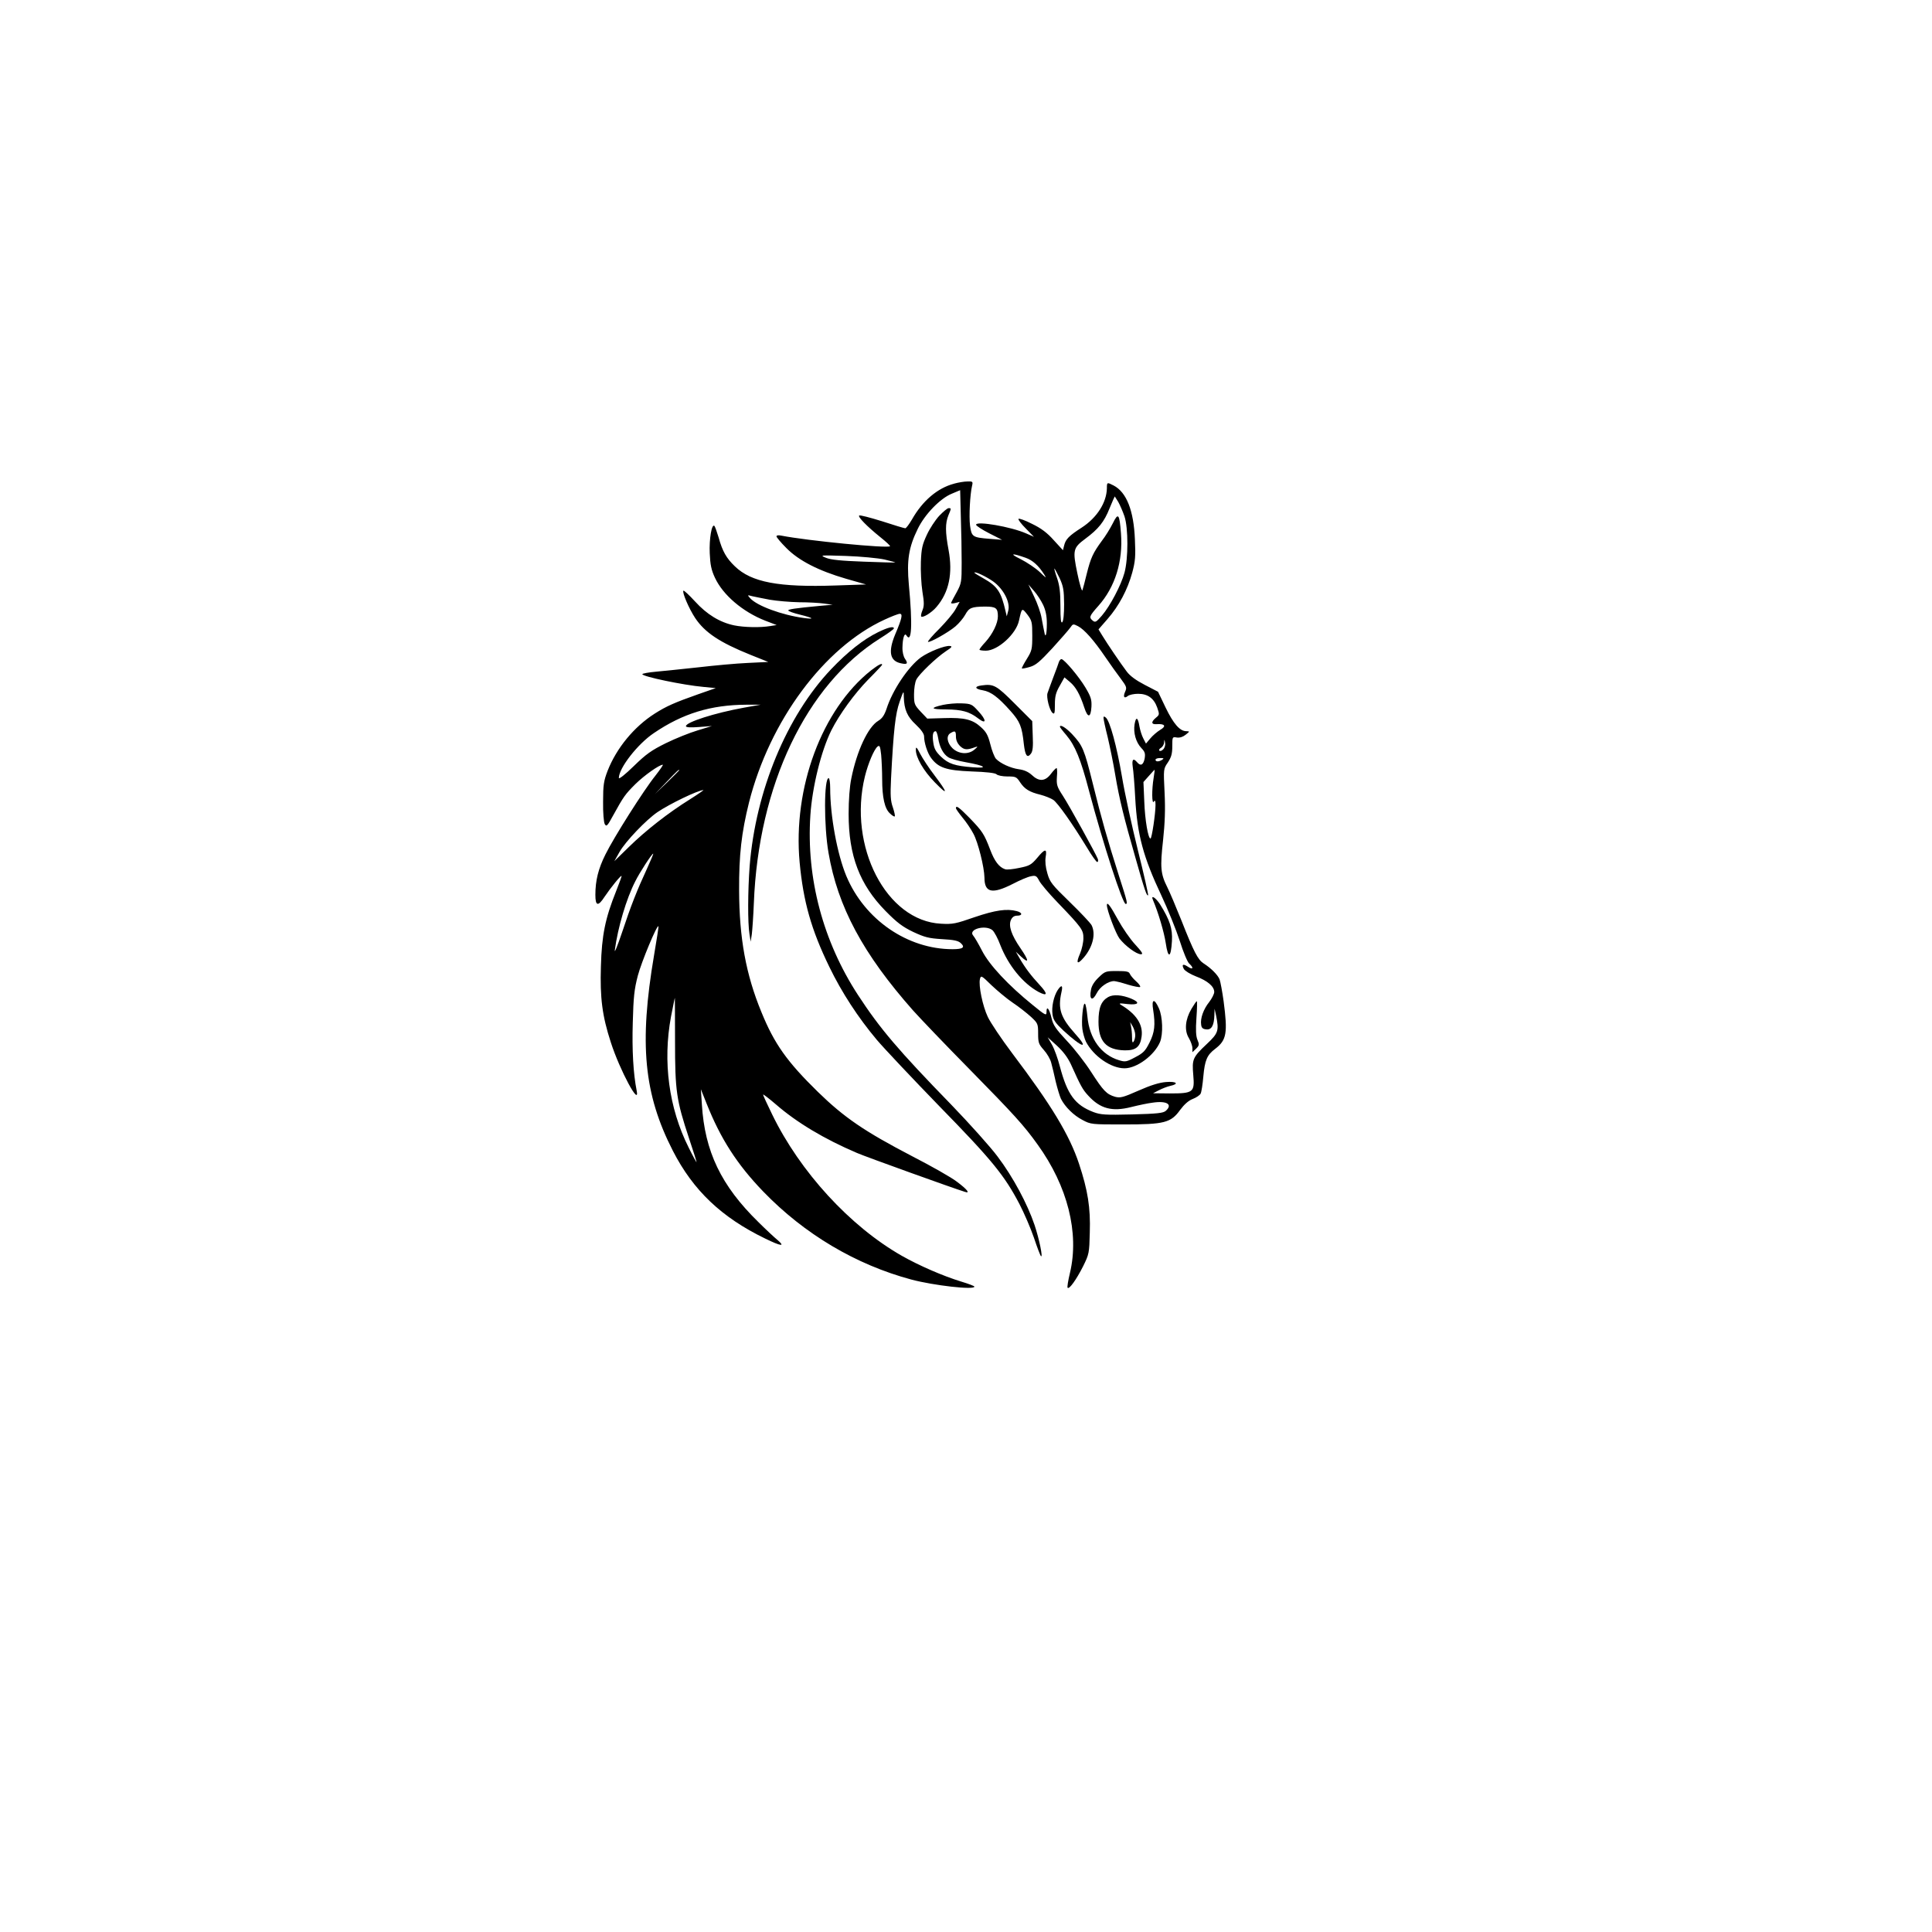 <?xml version="1.0" encoding="UTF-8" standalone="yes"?>
<svg version="1.0" xmlns="http://www.w3.org/2000/svg" width="304.8mm" height="304.8mm" viewBox="0 0 1152 1152" preserveAspectRatio="xMidYMid meet">
  <g transform="translate(0,1152) scale(0.1,-0.1)" fill="#000000" stroke="none">
    <path d="M5689 8636 c-99 -26 -188 -102 -251 -213 -17 -29 -35 -53 -40 -53 -6
0 -69 19 -139 42 -71 22 -132 38 -136 34 -9 -8 47 -65 125 -128 35 -28 61 -52
59 -55 -14 -14 -495 33 -647 63 -18 4 -30 2 -30 -4 0 -6 26 -37 59 -70 74 -75
191 -135 356 -183 l119 -34 -179 -6 c-342 -12 -505 19 -603 114 -51 49 -74 89
-97 172 -10 33 -21 64 -25 69 -16 16 -32 -78 -28 -163 3 -68 9 -99 31 -146 48
-103 165 -203 300 -256 l68 -26 -38 -6 c-59 -10 -156 -8 -215 4 -86 18 -163
65 -234 143 -35 38 -66 67 -69 64 -9 -9 33 -107 70 -163 58 -87 147 -146 331
-220 l105 -42 -123 -6 c-68 -3 -199 -15 -293 -26 -93 -10 -207 -22 -252 -26
-46 -4 -83 -11 -83 -15 0 -14 243 -65 365 -76 l73 -7 -106 -37 c-139 -49 -189
-71 -258 -115 -124 -79 -228 -206 -281 -341 -23 -60 -27 -84 -27 -184 -1 -67
4 -123 10 -134 10 -17 16 -11 49 50 64 116 72 127 134 189 53 52 142 115 163
115 4 0 -16 -29 -44 -65 -70 -87 -249 -370 -298 -470 -43 -86 -60 -156 -60
-241 0 -67 16 -71 55 -11 34 51 97 129 101 124 2 -1 -13 -42 -32 -90 -65 -162
-86 -263 -91 -449 -6 -189 8 -296 59 -453 54 -168 175 -392 154 -287 -20 100
-28 243 -23 404 4 154 9 199 30 280 22 83 114 304 123 295 2 -1 -10 -79 -26
-172 -90 -529 -61 -829 112 -1167 121 -236 290 -397 550 -523 96 -47 123 -50
73 -8 -16 13 -68 61 -113 106 -222 217 -320 421 -337 702 l-6 90 34 -85 c83
-209 181 -362 337 -524 246 -255 553 -437 885 -526 132 -35 375 -63 375 -42 0
4 -35 17 -78 30 -108 33 -251 95 -355 154 -309 176 -607 501 -773 843 -30 61
-54 114 -54 118 0 4 34 -22 76 -58 124 -108 289 -207 484 -290 53 -23 578
-212 644 -232 33 -11 13 15 -49 61 -32 25 -152 93 -265 151 -286 149 -406 231
-563 384 -185 181 -260 287 -337 476 -93 225 -132 443 -133 725 -1 212 14 344
59 525 123 486 447 924 808 1090 41 19 82 35 91 35 19 0 13 -28 -27 -122 -43
-103 -33 -159 33 -173 39 -9 45 -2 25 27 -9 13 -16 41 -15 68 1 54 12 89 23
72 32 -53 38 60 15 303 -13 143 -1 221 53 331 42 87 134 182 203 210 l50 21 4
-156 c3 -86 5 -210 5 -276 0 -114 -1 -123 -29 -175 -17 -30 -32 -59 -34 -64
-2 -5 9 -6 24 -2 l27 7 -24 -43 c-12 -23 -56 -75 -96 -116 -41 -40 -71 -76
-69 -79 8 -8 122 56 164 92 21 18 47 49 58 69 23 42 37 48 117 49 66 0 78 -8
78 -58 0 -42 -31 -105 -74 -153 -20 -21 -36 -42 -36 -46 0 -3 17 -6 38 -6 71
0 181 99 198 180 17 77 17 77 50 35 27 -36 29 -45 29 -125 0 -81 -2 -90 -33
-140 -18 -29 -31 -54 -29 -56 2 -2 23 2 47 9 36 10 60 31 135 112 50 55 98
110 107 123 15 22 17 23 46 8 37 -19 94 -83 162 -183 29 -43 71 -101 92 -129
35 -47 38 -54 27 -78 -14 -31 -6 -44 16 -26 9 7 36 13 61 13 57 0 94 -26 114
-82 14 -41 14 -43 -8 -61 -30 -25 -28 -41 6 -38 48 3 58 -12 20 -34 -18 -11
-45 -34 -59 -51 l-26 -31 -16 31 c-9 17 -19 49 -23 72 -9 55 -21 60 -29 12 -8
-51 8 -107 40 -141 22 -23 25 -33 20 -64 -8 -38 -24 -46 -45 -21 -23 27 -32
17 -26 -27 4 -24 11 -108 15 -188 12 -218 48 -351 156 -580 40 -85 89 -207
110 -272 20 -64 45 -124 56 -134 28 -25 23 -39 -7 -19 -30 20 -40 15 -25 -13
6 -11 38 -31 72 -44 69 -26 109 -60 109 -93 0 -12 -14 -39 -30 -60 -34 -42
-54 -98 -48 -135 2 -19 10 -26 30 -28 32 -4 47 23 49 86 l1 37 9 -40 c18 -91
14 -105 -55 -170 -85 -80 -89 -91 -81 -185 9 -103 1 -110 -140 -110 l-100 1
35 18 c19 10 50 22 68 26 55 12 37 28 -25 23 -40 -3 -92 -19 -164 -51 -93 -41
-109 -45 -140 -37 -51 15 -70 35 -143 148 -36 56 -101 140 -145 186 -65 70
-81 92 -91 135 -13 56 -30 77 -30 37 0 -24 -5 -22 -82 41 -145 117 -259 239
-302 323 -21 41 -45 82 -53 91 -33 38 74 67 115 32 11 -10 32 -49 46 -87 48
-123 135 -230 229 -281 54 -28 56 -12 6 42 -51 55 -86 101 -119 158 l-23 40
31 -29 c49 -45 48 -25 -2 48 -56 81 -74 136 -58 171 8 17 20 25 37 25 33 0 32
18 -2 27 -60 16 -128 6 -252 -36 -112 -39 -130 -43 -200 -39 -326 16 -556 461
-454 878 19 77 54 160 75 178 13 10 16 4 22 -49 3 -34 6 -99 6 -145 0 -109 15
-176 46 -204 13 -13 26 -21 29 -18 3 2 -2 26 -11 53 -14 39 -16 71 -11 174 15
290 26 385 51 456 24 69 25 69 25 30 2 -75 20 -118 72 -166 32 -30 49 -55 49
-70 0 -38 20 -100 42 -129 43 -58 90 -74 240 -80 90 -3 141 -9 150 -17 6 -7
36 -13 65 -13 49 0 54 -2 75 -34 27 -41 56 -59 122 -75 27 -7 62 -21 77 -31
28 -21 111 -138 199 -282 29 -49 57 -88 62 -88 6 0 7 8 4 18 -13 33 -169 316
-208 376 -36 55 -39 66 -36 114 3 28 1 52 -2 52 -4 0 -20 -16 -34 -35 -34 -45
-71 -47 -114 -6 -21 19 -46 30 -77 34 -50 7 -111 35 -137 63 -9 11 -24 49 -33
86 -14 55 -25 74 -56 102 -50 46 -99 58 -220 54 l-100 -3 -40 42 c-37 40 -39
46 -39 103 0 34 6 73 14 88 18 34 117 129 175 168 37 24 41 30 25 32 -29 4
-125 -34 -173 -68 -75 -55 -170 -196 -205 -307 -13 -38 -26 -57 -49 -71 -61
-36 -128 -179 -161 -344 -10 -48 -16 -129 -16 -211 0 -250 66 -422 220 -579
69 -70 101 -94 165 -125 69 -32 92 -38 171 -43 72 -4 97 -9 113 -24 27 -25 13
-36 -49 -36 -269 0 -525 176 -634 437 -54 130 -96 357 -96 524 0 32 -4 59 -9
59 -28 0 -29 -283 -1 -445 55 -322 206 -603 504 -940 44 -49 195 -207 336
-350 267 -272 324 -334 407 -450 179 -248 249 -527 193 -764 -11 -46 -18 -87
-14 -90 10 -10 52 49 92 128 36 73 37 79 40 201 5 149 -12 253 -64 410 -57
172 -164 349 -399 660 -64 85 -129 182 -145 216 -31 65 -56 187 -47 226 6 23
9 22 69 -37 35 -33 92 -81 128 -105 36 -24 84 -62 107 -83 41 -38 43 -42 43
-100 0 -54 3 -63 34 -98 19 -21 39 -55 44 -76 6 -21 18 -72 27 -113 10 -41 24
-87 31 -102 25 -49 76 -99 128 -126 50 -27 54 -27 246 -27 243 0 282 10 337
87 24 32 49 55 75 65 21 8 43 23 47 32 5 9 12 55 16 101 9 99 22 129 71 166
68 52 75 94 50 284 -8 58 -19 116 -24 130 -11 27 -51 67 -95 95 -34 22 -58 67
-132 255 -32 80 -70 170 -85 200 -40 79 -43 119 -25 280 11 103 14 183 9 284
-7 141 -7 141 20 180 20 31 26 51 26 96 0 56 0 57 28 52 18 -2 36 4 52 17 25
20 25 20 3 21 -38 0 -76 44 -123 141 l-45 94 -79 41 c-52 27 -88 53 -108 80
-35 46 -115 164 -146 215 l-22 36 54 62 c68 78 119 174 147 276 18 67 21 97
16 199 -7 172 -50 281 -127 321 -39 20 -40 20 -40 -17 -2 -85 -59 -175 -150
-234 -76 -49 -96 -69 -105 -107 l-7 -28 -55 60 c-39 44 -75 71 -129 97 -41 21
-77 34 -81 30 -4 -3 15 -29 43 -57 l49 -50 -46 20 c-90 40 -299 76 -299 52 0
-6 35 -29 78 -51 l77 -39 -75 6 c-101 8 -107 12 -116 79 -7 56 0 186 12 237 6
25 4 27 -27 26 -19 0 -55 -6 -80 -13z m979 -109 c10 -18 27 -57 37 -86 23 -70
23 -251 0 -336 -20 -74 -86 -199 -135 -256 -33 -38 -39 -42 -54 -30 -24 20
-21 27 33 88 100 112 148 266 135 433 -9 117 -16 126 -49 59 -15 -30 -44 -77
-65 -104 -52 -71 -66 -100 -90 -196 -11 -46 -23 -91 -26 -99 -3 -8 -17 37 -30
101 -29 139 -26 152 48 207 77 57 112 100 144 181 16 39 30 71 31 71 0 0 10
-15 21 -33z m-552 -333 c42 -15 77 -47 110 -99 16 -25 12 -23 -25 13 -24 23
-76 58 -115 78 -70 34 -55 38 30 8z m-843 -10 c38 -9 67 -17 65 -18 -2 -1 -86
1 -188 5 -135 5 -196 11 -225 23 -39 16 -35 16 120 11 88 -3 191 -13 228 -21z
m1045 -111 c23 -50 26 -72 27 -155 0 -58 -4 -101 -11 -108 -8 -8 -11 18 -11
97 0 82 -5 122 -20 166 -11 31 -18 57 -16 57 2 0 16 -26 31 -57z m-396 -20
c62 -45 103 -125 90 -174 l-9 -34 -7 30 c-27 117 -48 149 -133 197 -29 16 -53
31 -53 33 0 11 71 -23 112 -52z m298 -140 c15 -32 22 -66 22 -110 0 -66 -8
-93 -15 -52 -3 13 -10 50 -16 82 -5 32 -26 91 -45 130 l-34 72 33 -38 c19 -21
43 -59 55 -84z m-1630 31 c41 -7 120 -14 175 -15 55 0 123 -4 150 -8 l50 -7
-80 -7 c-148 -14 -185 -20 -185 -27 0 -4 32 -16 70 -25 81 -20 91 -29 23 -20
-132 18 -280 73 -320 118 -18 20 -17 20 12 12 17 -4 64 -13 105 -21z m-156
-644 c-171 -31 -344 -86 -344 -110 0 -7 25 -9 78 -5 l77 6 -85 -26 c-47 -14
-132 -48 -189 -76 -87 -43 -118 -65 -192 -137 -50 -49 -89 -80 -89 -71 0 59
112 203 209 268 172 117 340 168 551 169 l85 0 -101 -18z m1160 -181 c8 -53
30 -95 60 -114 13 -9 60 -22 105 -30 114 -20 139 -38 41 -30 -107 8 -145 21
-189 63 -30 29 -41 47 -46 84 -7 45 -2 68 14 68 5 0 11 -18 15 -41z m106 9 c0
-22 9 -41 25 -57 25 -23 41 -24 90 -6 17 6 17 4 -4 -14 -36 -32 -95 -28 -132
8 -33 33 -38 75 -11 90 27 16 32 13 32 -21z m1236 -76 c-8 -9 -19 -12 -23 -8
-4 4 0 12 10 17 9 6 18 20 18 32 2 21 2 21 6 -2 3 -13 -2 -30 -11 -39z m-6
-62 c-20 -13 -40 -13 -40 0 0 6 12 10 28 10 21 0 24 -2 12 -10z m-2880 -63 c0
-1 -33 -34 -72 -72 l-73 -70 70 73 c64 67 75 77 75 69z m2829 -44 c-12 -71
-11 -162 1 -143 7 11 10 6 10 -20 0 -51 -22 -200 -30 -200 -14 0 -33 110 -37
221 l-5 116 32 36 c18 20 33 37 34 37 2 0 -1 -21 -5 -47z m-2765 -129 c-130
-81 -265 -187 -364 -284 l-87 -85 31 55 c35 62 159 192 227 238 73 49 238 129
273 131 5 1 -31 -24 -80 -55z m-255 -411 c-61 -132 -97 -223 -150 -383 -27
-80 -46 -127 -43 -105 18 135 69 307 122 410 25 51 99 165 107 165 2 0 -14
-39 -36 -87z m166 -1030 c0 -299 8 -353 84 -582 26 -77 46 -141 44 -141 -1 0
-23 39 -47 88 -118 235 -155 512 -105 780 12 61 22 112 23 112 0 0 1 -116 1
-257z m2360 -138 c60 -133 70 -151 104 -188 71 -78 142 -97 256 -68 44 11 101
23 127 26 85 13 122 -10 80 -48 -15 -14 -50 -18 -201 -22 -161 -4 -188 -2
-231 14 -110 42 -156 105 -200 271 -12 47 -33 105 -47 130 l-26 45 55 -50 c37
-34 64 -70 83 -110z"/>
    <path d="M5600 8444 c-23 -25 -56 -75 -73 -112 -27 -58 -33 -81 -36 -162 -2
-52 2 -132 9 -177 11 -66 11 -87 0 -113 -7 -17 -10 -33 -7 -36 9 -10 64 24 92
58 74 87 97 199 71 339 -20 107 -20 159 -1 206 18 43 18 43 1 43 -7 0 -32 -21
-56 -46z"/>
    <path d="M5235 7750 c-86 -42 -180 -116 -279 -220 -265 -279 -450 -725 -486
-1174 -11 -147 -12 -340 -1 -406 l7 -45 7 45 c3 25 9 108 12 184 27 704 312
1302 752 1579 46 29 83 55 83 60 0 15 -36 6 -95 -23z"/>
    <path d="M6314 7573 c-3 -10 -18 -52 -34 -93 -15 -41 -31 -83 -34 -93 -8 -24
12 -103 30 -118 12 -10 14 -1 14 50 0 50 6 72 29 112 l28 50 32 -27 c35 -29
60 -73 86 -152 21 -65 39 -63 43 4 2 42 -3 59 -35 113 -39 66 -128 171 -144
171 -5 0 -12 -8 -15 -17z"/>
    <path d="M5193 7522 c-292 -232 -466 -699 -425 -1144 22 -234 69 -401 177
-623 74 -153 172 -303 283 -435 44 -52 212 -230 373 -396 312 -319 388 -412
478 -584 27 -52 66 -142 86 -200 19 -57 38 -107 42 -110 13 -12 -10 101 -38
185 -43 127 -128 286 -220 408 -43 58 -168 197 -276 309 -316 325 -426 454
-557 655 -208 319 -309 696 -284 1071 11 169 64 384 125 507 49 97 138 219
220 303 46 46 83 86 83 88 0 12 -23 0 -67 -34z"/>
    <path d="M5853 7433 c-45 -6 -41 -21 7 -29 48 -8 91 -40 165 -123 57 -64 69
-93 80 -199 8 -68 20 -85 42 -56 11 14 14 42 11 106 l-3 88 -105 105 c-109
109 -125 118 -197 108z"/>
    <path d="M5623 7317 c-80 -18 -74 -27 18 -27 94 -1 139 -13 192 -54 51 -39 50
-9 -2 46 -35 39 -42 42 -97 44 -32 2 -82 -3 -111 -9z"/>
    <path d="M6580 7239 c0 -8 11 -60 25 -115 13 -56 34 -157 45 -225 24 -143 52
-256 121 -496 54 -191 67 -228 75 -221 2 3 -25 124 -61 268 -36 145 -79 342
-95 439 -31 182 -72 332 -96 352 -11 9 -14 8 -14 -2z"/>
    <path d="M6320 7186 c0 -2 16 -24 37 -48 54 -64 87 -144 137 -335 84 -316 200
-673 218 -673 13 0 11 9 -41 171 -69 217 -103 337 -155 547 -51 205 -60 226
-123 294 -38 40 -73 61 -73 44z"/>
    <path d="M5461 7050 c-1 -46 46 -127 114 -196 80 -82 78 -64 -3 43 -33 43 -71
101 -85 128 -21 41 -26 45 -26 25z"/>
    <path d="M5700 6701 c0 -5 18 -30 39 -56 22 -26 51 -69 65 -96 28 -51 65 -200
66 -262 0 -90 46 -100 168 -38 42 22 91 43 109 46 28 6 34 3 49 -26 9 -18 58
-76 108 -128 149 -155 156 -166 156 -216 0 -24 -9 -65 -20 -91 -26 -59 -17
-69 22 -24 54 63 73 141 47 193 -6 12 -64 74 -129 137 -109 106 -120 120 -135
173 -11 37 -14 72 -10 97 9 52 -4 51 -51 -6 -35 -41 -46 -47 -106 -59 -37 -8
-75 -12 -85 -8 -36 12 -63 48 -89 117 -36 94 -46 109 -123 189 -63 64 -81 77
-81 58z"/>
    <path d="M6875 6153 c32 -75 66 -191 76 -256 14 -96 31 -90 37 12 4 74 -12
124 -71 219 -27 41 -57 59 -42 25z"/>
    <path d="M6600 6123 c0 -30 53 -170 75 -199 34 -44 101 -94 128 -94 15 0 8 12
-34 58 -30 32 -76 99 -104 150 -44 81 -65 108 -65 85z"/>
    <path d="M6551 5692 c-26 -25 -42 -50 -46 -75 -11 -58 9 -69 34 -20 19 39 69
73 104 73 8 0 45 -9 82 -21 37 -11 70 -17 73 -14 4 4 -7 19 -24 34 -17 15 -33
35 -37 44 -5 14 -20 17 -76 17 -67 0 -72 -1 -110 -38z"/>
    <path d="M6307 5617 c-24 -37 -38 -102 -31 -147 5 -33 18 -51 66 -96 112 -103
156 -114 68 -17 -86 96 -103 148 -81 246 10 42 1 48 -22 14z"/>
    <path d="M6608 5575 c-42 -24 -58 -64 -58 -147 0 -118 46 -168 156 -171 66 -1
93 20 101 82 10 71 -31 134 -121 188 -18 11 -12 12 37 6 66 -7 78 9 23 32 -55
23 -108 27 -138 10z m161 -225 c1 -14 -4 -32 -9 -40 -7 -11 -10 -5 -10 25 0
22 -3 51 -6 65 l-5 25 15 -25 c8 -14 15 -36 15 -50z"/>
    <path d="M6876 5498 c14 -88 9 -134 -22 -195 -25 -50 -37 -62 -85 -87 -52 -28
-60 -29 -96 -18 -107 32 -177 129 -189 260 -4 40 -10 75 -15 77 -11 8 -22
-100 -15 -151 3 -24 13 -58 21 -75 45 -87 150 -159 230 -159 74 0 178 77 212
157 19 48 16 150 -7 201 -27 61 -45 56 -34 -10z"/>
    <path d="M7104 5504 c-37 -63 -43 -129 -15 -174 11 -19 21 -46 21 -60 l0 -24
22 21 c19 19 20 25 8 53 -9 22 -11 58 -6 130 4 55 5 100 2 100 -3 0 -17 -21
-32 -46z"/>
  </g>
</svg>
